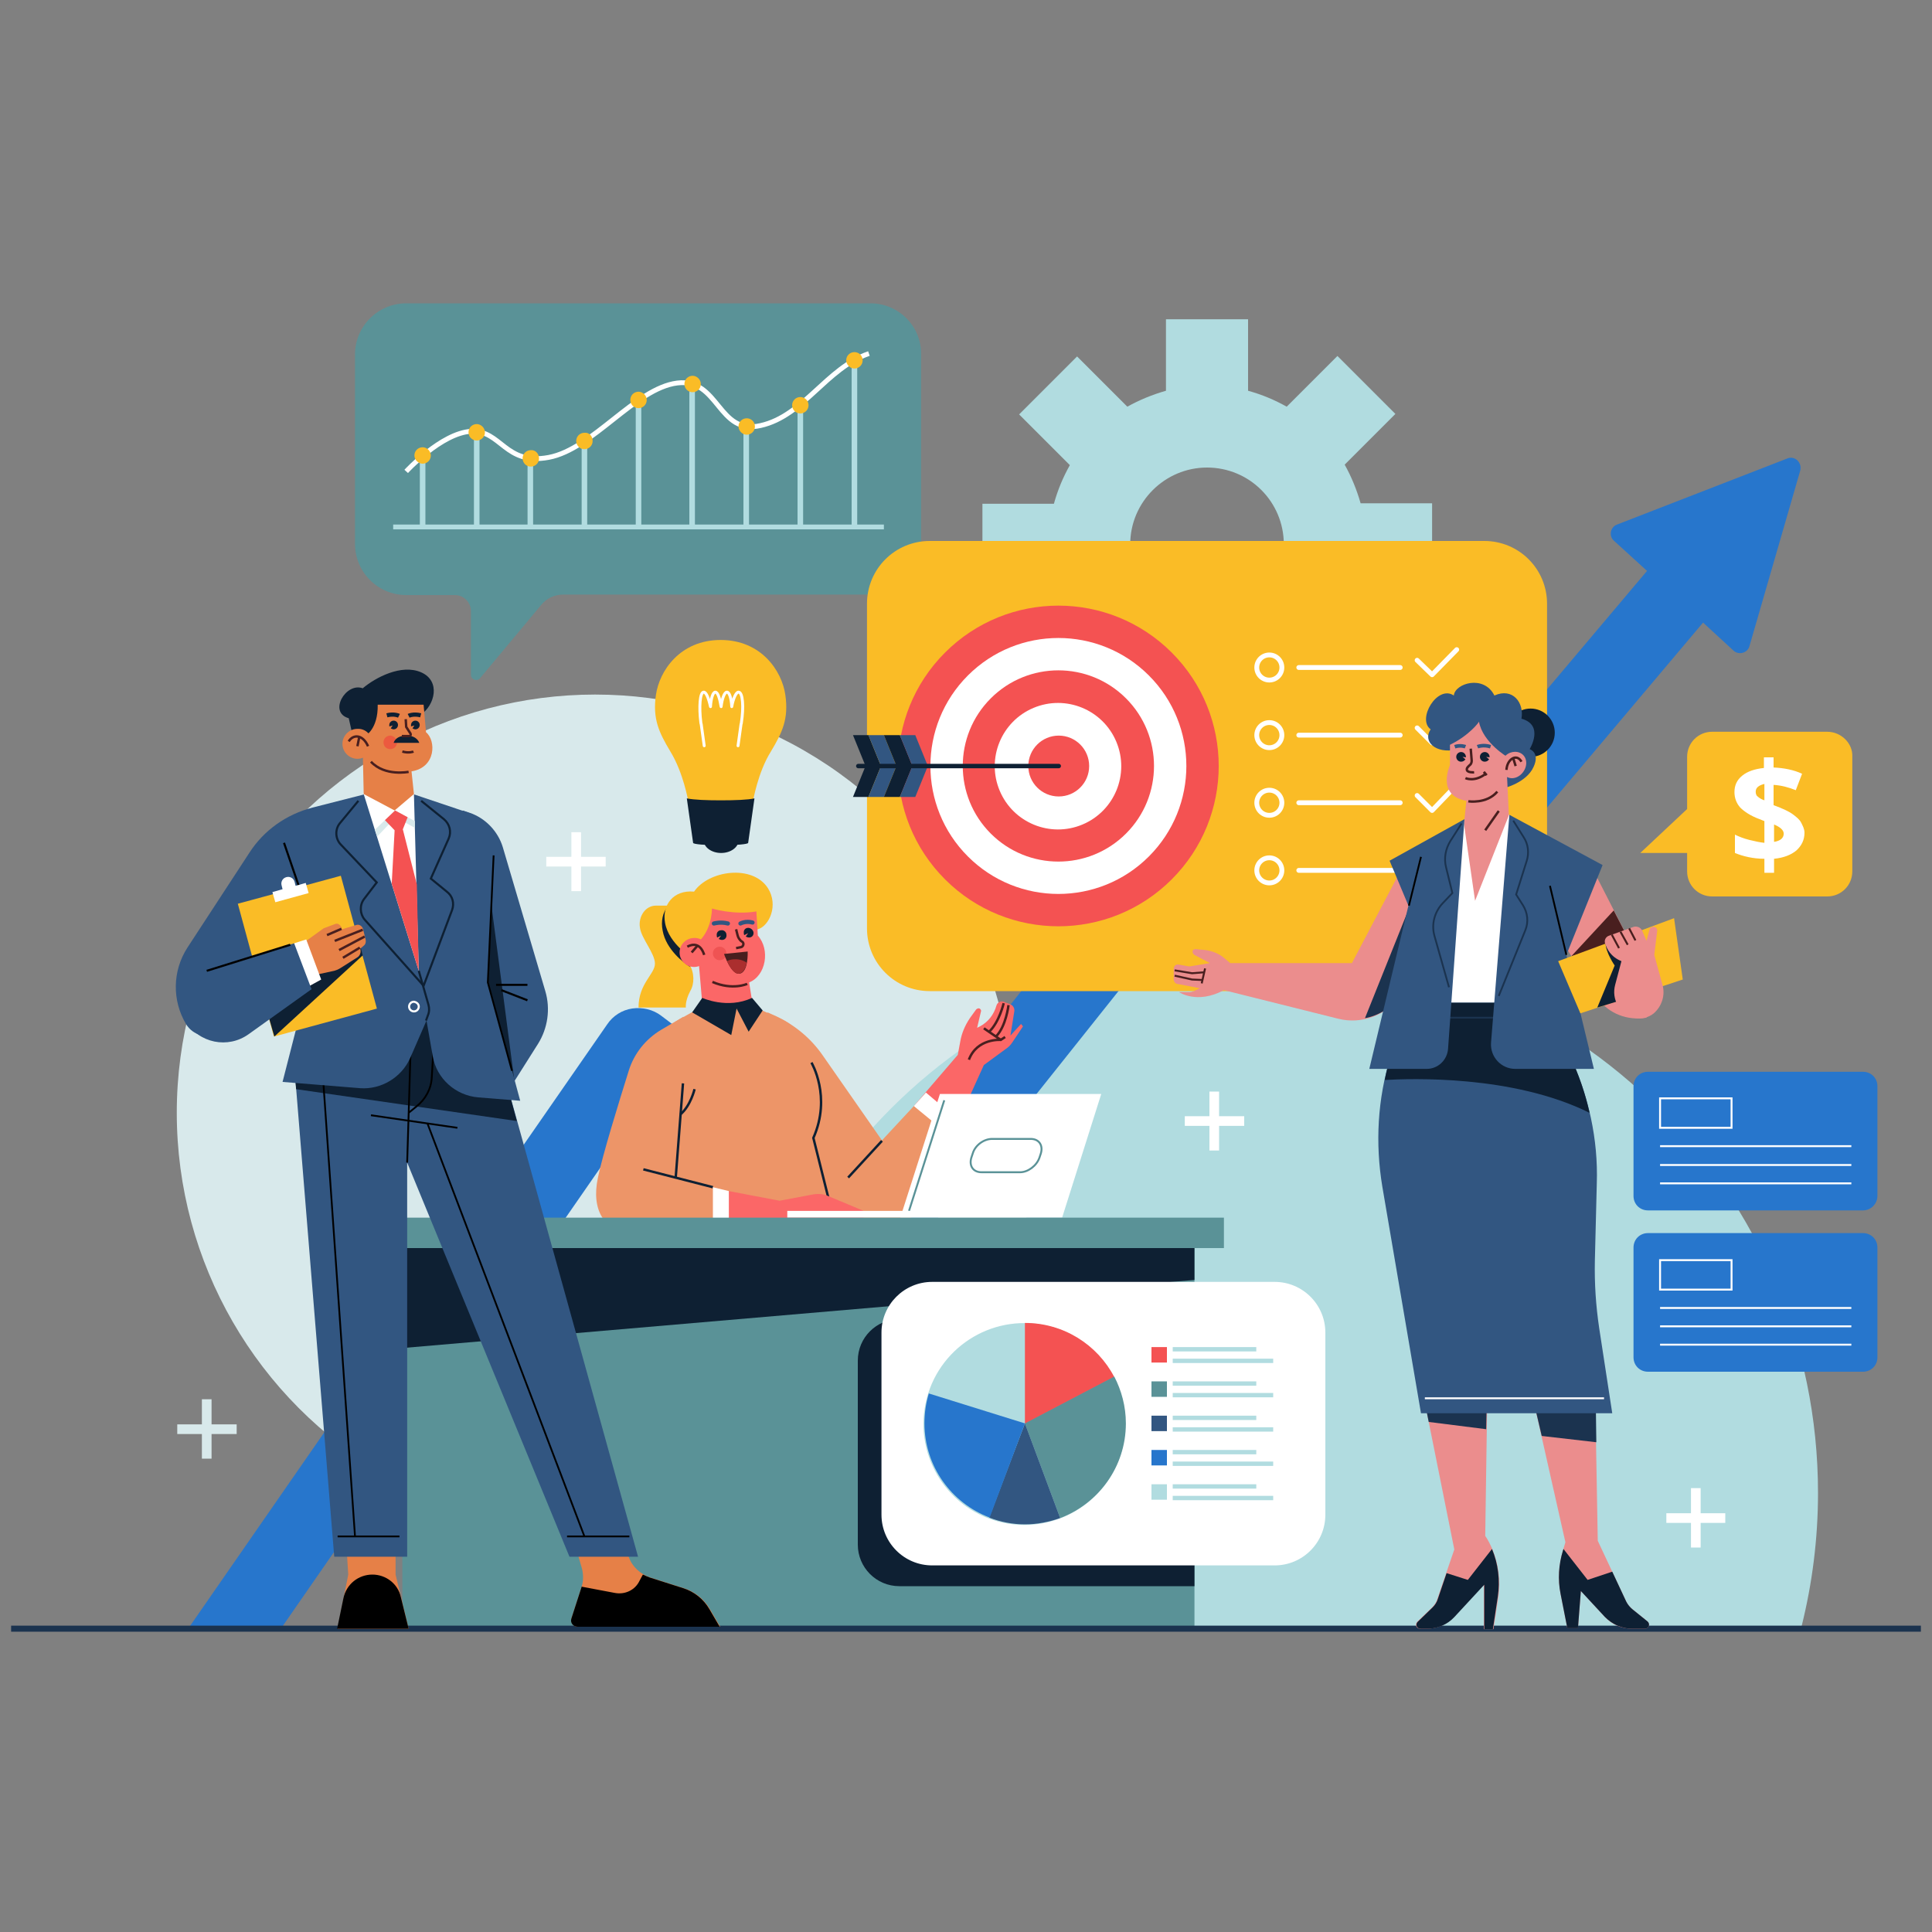 <?xml version="1.0" encoding="utf-8"?>
<!-- Generator: Adobe Illustrator 24.2.1, SVG Export Plug-In . SVG Version: 6.00 Build 0)  -->
<svg version="1.1" id="Layer_1" xmlns="http://www.w3.org/2000/svg" xmlns:xlink="http://www.w3.org/1999/xlink" x="0px" y="0px"
	 viewBox="0 0 400 400" style="enable-background:new 0 0 400 400;" xml:space="preserve">
<rect x="0" y="0" width="400" height="400" fill="#808080" stroke="none"/>
<style type="text/css">
	.st0{fill:#B1DCE0;}
	.st1{fill:#5A9297;}
	.st2{fill:none;stroke:#B1DCE0;stroke-width:1.153;stroke-miterlimit:10;}
	.st3{fill:none;stroke:#B1DCE0;stroke-miterlimit:10;}
	.st4{fill:none;stroke:#FFFFFF;stroke-miterlimit:10;}
	.st5{fill:#FABC26;}
	.st6{fill:#D8E9EB;}
	.st7{fill:#2776CC;}
	.st8{fill:none;stroke:#FFFFFF;stroke-linecap:round;stroke-linejoin:round;stroke-miterlimit:10;}
	.st9{fill:#F45252;}
	.st10{fill:#FFFFFF;}
	.st11{fill:#0E2033;}
	.st12{fill:#325681;}
	.st13{fill:none;stroke:#0E2033;stroke-width:0.918;stroke-linecap:round;stroke-linejoin:round;stroke-miterlimit:10;}
	.st14{fill:#FB6767;}
	.st15{fill:none;stroke:#491F1F;stroke-width:0.5;stroke-miterlimit:10;}
	.st16{fill:#ED9568;}
	.st17{fill:none;stroke:#0E2033;stroke-width:0.5;stroke-miterlimit:10;}
	.st18{fill:#EF5353;}
	.st19{fill:#491F1F;}
	.st20{fill:#AB2E2E;}
	.st21{fill:none;stroke:#325681;stroke-width:0.864;stroke-linecap:round;stroke-linejoin:round;stroke-miterlimit:10;}
	.st22{fill:none;stroke:#5A9297;stroke-width:0.398;stroke-miterlimit:10;}
	.st23{fill:none;stroke:#FFFFFF;stroke-width:2;stroke-miterlimit:10;}
	.st24{fill:none;stroke:#D8E9EB;stroke-width:2;stroke-miterlimit:10;}
	.st25{fill:none;stroke:#FFFFFF;stroke-width:0.605;stroke-linecap:round;stroke-linejoin:round;stroke-miterlimit:10;}
	.st26{fill:none;stroke:#1B334F;stroke-width:1.252;stroke-miterlimit:10;}
	.st27{fill:#EB8D8D;}
	.st28{fill:#1B334F;}
	.st29{fill:none;stroke:#1B334F;stroke-width:0.37;stroke-miterlimit:10;}
	.st30{fill:none;stroke:#325681;stroke-width:0.75;stroke-miterlimit:10;}
	.st31{fill:none;stroke:#000000;stroke-width:0.37;stroke-miterlimit:10;}
	.st32{fill:none;stroke:#491F1F;stroke-width:0.407;stroke-miterlimit:10;}
	.st33{fill:none;stroke:#FFFFFF;stroke-width:0.389;stroke-miterlimit:10;}
	.st34{fill:#E68047;}
	.st35{fill:none;stroke:#000000;stroke-width:0.432;stroke-miterlimit:10;}
	.st36{fill:none;stroke:#0E2033;stroke-width:0.432;stroke-miterlimit:10;}
	.st37{fill:none;stroke:#FFFFFF;stroke-width:0.432;stroke-miterlimit:10;}
	.st38{fill:none;stroke:#000000;stroke-width:0.428;stroke-miterlimit:10;}
	.st39{fill:#EC5A3F;}
	.st40{fill:none;stroke:#0E2033;stroke-width:0.864;stroke-miterlimit:10;}
	.st41{fill:none;stroke:#FFFFFF;stroke-width:0.398;stroke-miterlimit:10;}
</style>
<g>
	<path class="st0" d="M296.5,121.2v-17h-14.8c-0.8-2.8-1.9-5.5-3.3-8l10.5-10.5l-12-12l-10.5,10.5c-2.5-1.4-5.1-2.5-8-3.3V66.1h-17
		v14.8c-2.8,0.8-5.5,1.9-8,3.3L223,73.8l-12,12l10.5,10.5c-1.4,2.5-2.5,5.1-3.3,8h-14.8v17h14.8c0.8,2.8,1.9,5.5,3.3,8l-10.5,10.5
		l12,12l10.5-10.5c2.5,1.4,5.1,2.5,8,3.3v14.8h17v-14.8c2.8-0.8,5.5-1.9,8-3.3l10.5,10.5l12-12l-10.5-10.5c1.4-2.5,2.5-5.1,3.3-8
		H296.5z M265.8,112.7c0,8.8-7.2,15.9-15.9,15.9c-8.8,0-15.9-7.2-15.9-15.9c0-8.8,7.2-15.9,15.9-15.9
		C258.7,96.8,265.8,103.9,265.8,112.7z"/>
	<g>
		<path class="st1" d="M180.2,62.8H84.1c-5.8,0-10.6,4.7-10.6,10.6v39.2c0,5.8,4.7,10.6,10.6,10.6h10.1c1.8,0,3.3,1.5,3.3,3.3v13.2
			c0,1,1.3,1.5,1.9,0.7l12.6-15.1c1.1-1.4,2.8-2.2,4.6-2.2h63.5c5.8,0,10.6-4.7,10.6-10.6V73.4C190.8,67.6,186.1,62.8,180.2,62.8z"
			/>
		<g>
			<g>
				<g>
					<line class="st2" x1="87.5" y1="94.3" x2="87.5" y2="109.1"/>
					<line class="st2" x1="98.7" y1="89.3" x2="98.7" y2="109.1"/>
					<line class="st2" x1="109.8" y1="94.9" x2="109.8" y2="109.1"/>
					<line class="st2" x1="121" y1="91.3" x2="121" y2="109.1"/>
					<line class="st2" x1="132.2" y1="82.8" x2="132.2" y2="109.1"/>
					<line class="st2" x1="143.3" y1="79.5" x2="143.3" y2="109.1"/>
					<line class="st2" x1="154.5" y1="88.3" x2="154.5" y2="109.1"/>
					<line class="st2" x1="165.7" y1="83.7" x2="165.7" y2="109.1"/>
					<line class="st2" x1="176.9" y1="74.6" x2="176.9" y2="109.1"/>
				</g>
				<line class="st3" x1="81.4" y1="109.1" x2="183" y2="109.1"/>
			</g>
			<path class="st4" d="M84.1,97.6c0,0,7.2-7.9,13.4-8.3c6.3-0.3,7,7.1,16.1,5.4c9.1-1.7,17.9-14.3,26.6-15.4
				c8.7-1.1,8.4,10.9,17.3,8.8c8.9-2,13.6-11.9,22.4-14.9"/>
			<path class="st5" d="M178.6,74.6c0,1-0.8,1.7-1.7,1.7s-1.7-0.8-1.7-1.7c0-1,0.8-1.7,1.7-1.7S178.6,73.6,178.6,74.6z"/>
			<circle class="st5" cx="165.7" cy="83.9" r="1.7"/>
			<path class="st5" d="M156.3,88.3c0,1-0.8,1.7-1.7,1.7s-1.7-0.8-1.7-1.7c0-1,0.8-1.7,1.7-1.7S156.3,87.3,156.3,88.3z"/>
			<path class="st5" d="M145.1,79.5c0,1-0.8,1.7-1.7,1.7c-1,0-1.7-0.8-1.7-1.7c0-1,0.8-1.7,1.7-1.7
				C144.3,77.8,145.1,78.6,145.1,79.5z"/>
			<path class="st5" d="M133.9,82.8c0,1-0.8,1.7-1.7,1.7c-1,0-1.7-0.8-1.7-1.7c0-1,0.8-1.7,1.7-1.7
				C133.1,81.1,133.9,81.9,133.9,82.8z"/>
			<path class="st5" d="M122.7,91.3c0,1-0.8,1.7-1.7,1.7c-1,0-1.7-0.8-1.7-1.7c0-1,0.8-1.7,1.7-1.7C122,89.5,122.7,90.3,122.7,91.3z
				"/>
			<path class="st5" d="M111.6,94.9c0,1-0.8,1.7-1.7,1.7c-1,0-1.7-0.8-1.7-1.7c0-1,0.8-1.7,1.7-1.7
				C110.8,93.1,111.6,93.9,111.6,94.9z"/>
			<path class="st5" d="M100.4,89.5c0,1-0.8,1.7-1.7,1.7c-1,0-1.7-0.8-1.7-1.7c0-1,0.8-1.7,1.7-1.7C99.6,87.8,100.4,88.6,100.4,89.5
				z"/>
			<path class="st5" d="M89.2,94.3c0,1-0.8,1.7-1.7,1.7s-1.7-0.8-1.7-1.7c0-1,0.8-1.7,1.7-1.7S89.2,93.4,89.2,94.3z"/>
		</g>
	</g>
	<circle class="st6" cx="123.2" cy="230.4" r="86.6"/>
	<path class="st0" d="M373,336.7c2.2-8.8,3.4-18.1,3.4-27.6c0-62.1-50.4-112.5-112.5-112.5S151.5,247,151.5,309.1
		c0,9.5,1.2,18.8,3.4,27.6H373z"/>
	<path class="st7" d="M370.1,94.9l-35.3,13.7c-1.4,0.5-1.8,2.4-0.6,3.4l6.8,6.2L280.4,190l-31.6-20.4c-3.4-2.2-7.9-1.5-10.4,1.7
		l-57.5,72.3l-44-33.3c-1.7-1.3-3.9-1.8-6-1.5c-2.1,0.3-4,1.5-5.2,3.3L39.3,336.7h19.2l75.4-108.8l43.6,32.9c3.4,2.6,8.3,2,10.9-1.4
		l57.9-72.7l31.4,20.3c3.3,2.1,7.7,1.5,10.3-1.5l64.6-76.6l6.3,5.8c1.1,1,2.9,0.5,3.3-0.9l10.5-36.3
		C373.2,95.8,371.6,94.3,370.1,94.9z"/>
	<path class="st5" d="M307.3,205.2H192.5c-7.2,0-13-5.8-13-13V125c0-7.2,5.8-13,13-13h114.8c7.2,0,13,5.8,13,13v67.3
		C320.2,199.4,314.4,205.2,307.3,205.2z"/>
	<g>
		<g>
			<g>
				<polyline class="st8" points="293.4,136.7 296.5,139.7 301.6,134.5 				"/>
				<circle class="st8" cx="262.8" cy="138.2" r="2.6"/>
				<line class="st8" x1="268.9" y1="138.2" x2="289.9" y2="138.2"/>
			</g>
			<g>
				<polyline class="st8" points="293.4,150.7 296.5,153.8 301.6,148.5 				"/>
				<circle class="st8" cx="262.8" cy="152.2" r="2.6"/>
				<line class="st8" x1="268.9" y1="152.2" x2="289.9" y2="152.2"/>
			</g>
			<g>
				<polyline class="st8" points="293.4,164.7 296.5,167.8 301.6,162.5 				"/>
				<circle class="st8" cx="262.8" cy="166.2" r="2.6"/>
				<line class="st8" x1="268.9" y1="166.2" x2="289.9" y2="166.2"/>
			</g>
			<g>
				<polyline class="st8" points="293.4,178.8 296.5,181.8 301.6,176.5 				"/>
				<circle class="st8" cx="262.8" cy="180.2" r="2.6"/>
				<line class="st8" x1="268.9" y1="180.2" x2="289.9" y2="180.2"/>
			</g>
		</g>
		<g>
			<g>
				<g>
					
						<ellipse transform="matrix(0.707 -0.707 0.707 0.707 -47.977 201.429)" class="st9" cx="219.2" cy="158.6" rx="33.2" ry="33.2"/>
					
						<ellipse transform="matrix(0.707 -0.707 0.707 0.707 -47.977 201.429)" class="st10" cx="219.2" cy="158.6" rx="26.5" ry="26.5"/>
					
						<ellipse transform="matrix(0.707 -0.707 0.707 0.707 -47.977 201.429)" class="st9" cx="219.2" cy="158.6" rx="19.8" ry="19.8"/>
					
						<ellipse transform="matrix(0.922 -0.386 0.386 0.922 -44.275 97.016)" class="st10" cx="219.2" cy="158.6" rx="13.1" ry="13.1"/>
					<circle class="st9" cx="219.2" cy="158.6" r="6.3"/>
				</g>
			</g>
			<g>
				<g>
					<g>
						<polygon class="st11" points="182.4,158.6 179.2,158.6 176.6,152.2 179.8,152.2 						"/>
						<polygon class="st12" points="185.6,158.6 182.4,158.6 179.8,152.2 183,152.2 						"/>
						<polygon class="st11" points="188.9,158.6 185.6,158.6 183,152.2 186.3,152.2 						"/>
						<polygon class="st12" points="192.1,158.6 188.9,158.6 186.3,152.2 189.5,152.2 						"/>
					</g>
					<g>
						<polygon class="st11" points="182.4,158.6 179.2,158.6 176.6,165 179.8,165 						"/>
						<polygon class="st12" points="185.6,158.6 182.4,158.6 179.8,165 183,165 						"/>
						<polygon class="st11" points="188.9,158.6 185.6,158.6 183,165 186.3,165 						"/>
						<polygon class="st12" points="192.1,158.6 188.9,158.6 186.3,165 189.5,165 						"/>
					</g>
				</g>
				<line class="st13" x1="177.7" y1="158.6" x2="219.2" y2="158.6"/>
			</g>
		</g>
	</g>
	<g>
		<g>
			<path class="st14" d="M189.2,229l9.1-10.6l0.5-2.7c0.3-1.8,1-3.4,2-4.9l1.3-1.8c0.2-0.2,0.5-0.3,0.7-0.2l0,0
				c0.2,0.1,0.4,0.4,0.3,0.6l-0.8,3.4l0.6-0.3c1.7-0.9,2.9-2.5,3.4-4.3l0,0c0.2-0.7,0.9-1,1.5-0.8l1.3,0.5c0.6,0.2,1,0.8,0.9,1.5
				l-0.8,5l2.2-2.4l0.4,0.5l-2.2,3.3c-0.4,0.6-0.8,1-1.4,1.4l-4.5,3.3l-7.3,16.1L189.2,229z"/>
			<path class="st15" d="M208.1,214.7l-0.9,0.6c0,0-4.9-0.4-6.6,4.1"/>
			<line class="st15" x1="203.7" y1="212.9" x2="207.2" y2="215.3"/>
			<path class="st15" d="M207.8,207.7c0,0-0.9,3.9-3,5.9"/>
			<path class="st15" d="M208.8,208.1c0,0-0.5,4.4-2.6,6.5"/>
		</g>
		<polygon class="st10" points="189.2,229 191.7,226.2 200.2,233.4 196.5,238 		"/>
		<path class="st16" d="M170.4,218.6l12.2,17.5l6.6-7.1l9.5,7.8l-10.9,16.6h-26.2l-2.7-43.8l1.8,0.8
			C164.7,212.3,168,215.1,170.4,218.6z"/>
		<path class="st16" d="M157.8,209.2l4,1.8c3,1.4,5.1,4.3,5.4,7.6l0,0c3.1,4.5,4,11.1,1.2,16.9l4.6,17.9h-39.7l-1-27
			c-0.2-6.4,3-12.3,8.6-15.5l2.5-1.4l9.9-1.6L157.8,209.2z"/>
		<path class="st16" d="M139.9,243.8l1.6-18l0-15.3l-4.6,2.7c-3.2,1.9-5.6,4.9-6.7,8.4c-2.1,6.7-5.5,17.7-6.4,22.2
			c-1.5,6.9,1.6,11,6,11c3.1,0,17.9,0,17.9,0v-9.1L139.9,243.8z"/>
		<line class="st17" x1="133.2" y1="242.1" x2="147.6" y2="245.8"/>
		<line class="st17" x1="141.4" y1="224.3" x2="139.9" y2="243.8"/>
		<line class="st17" x1="182.6" y1="236.2" x2="175.6" y2="243.8"/>
		<path class="st17" d="M143.8,225.5c0,0-0.8,3.4-2.9,5.2"/>
		<g>
			<path class="st5" d="M139.6,187.5c0,0-1.6,0-3.8,0s-3.7,2.3-3.3,4.6c0.3,2.2,3.1,5.3,3.1,7.4c0,2.2-3.4,4.1-3.4,9.1h9.8
				c0,0-0.2-1.3,0.9-3.4c0.9-1.5,0.9-3.8-0.2-5.6c-1.1-1.8-0.7-6.3-0.7-6.3L139.6,187.5z"/>
			<path class="st11" d="M142.6,199.6c-1.1-1.8-0.7-6.3-0.7-6.3l-2.3-5.7c0,0-0.5,0-1.3,0c-1.1,1.3-1.5,3.1-1.1,5.1
				c0.7,3.9,4.4,6.7,5.7,7.5C142.8,200,142.7,199.8,142.6,199.6z"/>
			<path class="st5" d="M143.7,184.6c3-4.4,12.1-5.7,15.3-0.7c2.2,3.5,0.3,7.8-2.1,8.5l-13.5,6c0,0-4.9-2.9-5.7-7.3
				C137,187.4,139.4,184.2,143.7,184.6z"/>
			<path class="st14" d="M143.2,196c4.3-2.3,4.2-7.9,4.2-7.9s4.6,1.4,9.2,0.6l0.3,5c2.6,2.9,1.7,8.3-1.8,9.7l0.7,4.4
				c0,0-5.1,2.4-10.4,0l-0.8-9.3L143.2,196z"/>
			<circle class="st18" cx="149" cy="197.4" r="1.4"/>
			<path class="st15" d="M154.7,203.7c0,0-3,1.4-7.2-0.4"/>
			<g>
				<path class="st11" d="M149.3,192.6c-0.6,0-1,0.5-0.9,1.1c0,0.1,0,0.3,0.1,0.4l0.8-0.4l-0.5,0.7c0.2,0.1,0.4,0.2,0.7,0.2
					c0.6,0,1-0.5,0.9-1.1C150.4,193,149.9,192.5,149.3,192.6z"/>
				<path class="st11" d="M154.9,192.1c-0.6,0-1,0.5-0.9,1.1c0,0.1,0,0.3,0.1,0.4l0.8-0.4l-0.5,0.7c0.2,0.1,0.4,0.2,0.7,0.2
					c0.6,0,1-0.5,0.9-1.1C155.9,192.5,155.4,192.1,154.9,192.1z"/>
			</g>
			<path class="st15" d="M152.4,192.4l0.3,1.2c0.1,0.5,0.4,0.9,0.7,1.2l0.3,0.2c0.4,0.3,0.2,1-0.3,1.1l-1,0.2"/>
			<path class="st19" d="M149.9,197.5l4.9-0.5c0,0,0.2,4.5-1.8,4.6C151.3,201.7,149.9,197.5,149.9,197.5z"/>
			<path class="st20" d="M152.3,198.6c-0.7,0-1.3,0.1-1.8,0.4c0.6,1.2,1.4,2.6,2.4,2.6c1-0.1,1.5-1.2,1.7-2.3
				C154,198.9,153.2,198.6,152.3,198.6z"/>
			<path class="st21" d="M147.8,191.2c0,0,1.4-0.4,2.9,0"/>
			<path class="st21" d="M153.3,191.2c0,0,1.1-0.6,2.5-0.2"/>
			<g>
				<path class="st14" d="M146.7,197.2c0,1.7-1.4,3-3,3c-1.7,0-3-1.4-3-3c0-1.7,1.4-3,3-3C145.4,194.1,146.7,195.5,146.7,197.2z"/>
				<path class="st15" d="M142.3,196c1.1-0.6,2.7-0.8,3.5,1.7"/>
				<line class="st15" x1="143.2" y1="197.2" x2="144.4" y2="195.8"/>
			</g>
		</g>
		<path class="st11" d="M145.4,206.6c0,0,5.2,2.4,10.3,0l2.2,2.6l-2.9,4.4l-2.5-4.8l-1.1,5.5l-8.1-4.7L145.4,206.6z"/>
		<path class="st17" d="M168,220c0,0,4.2,7,0.4,15.6l3.6,14.4"/>
		<path class="st14" d="M150.9,246.6l10.5,2l6.9-1.3c1.1-0.2,2.2-0.1,3.1,0.3l7.4,3.1v2.7h-30L150.9,246.6z"/>
		<polygon class="st10" points="147.6,245.8 150.9,246.6 150.9,254.9 147.6,254.9 		"/>
	</g>
	<g>
		<g>
			<polygon class="st10" points="196.7,226.5 194.6,226.5 186.4,252.1 188.5,252.1 219.9,252.1 228,226.5 			"/>
			<path class="st22" d="M211.2,242.7h-8c-1.7,0-2.6-1.3-2.1-3l0.3-0.9c0.5-1.7,2.3-3,4-3h8c1.7,0,2.6,1.3,2.1,3l-0.3,0.9
				C214.6,241.4,212.8,242.7,211.2,242.7z"/>
			<line class="st22" x1="195.5" y1="227.8" x2="188.2" y2="250.7"/>
		</g>
		<rect x="163" y="250.7" class="st10" width="49.5" height="1.4"/>
	</g>
	<g>
		<g>
			<rect x="77.2" y="252.1" class="st1" width="176.2" height="6.3"/>
			<rect x="83.3" y="258.4" class="st1" width="164" height="78.7"/>
			<polygon class="st11" points="247.3,258.4 83.3,258.4 83.3,279.1 247.3,265 			"/>
		</g>
		<path class="st11" d="M247.3,273.1h-61.1c-4.7,0-8.6,3.8-8.6,8.6v38.1c0,4.7,3.8,8.6,8.6,8.6h61.1V273.1z"/>
	</g>
	<g>
		<line class="st23" x1="119.3" y1="172.3" x2="119.3" y2="184.5"/>
		<line class="st23" x1="125.4" y1="178.4" x2="113.1" y2="178.4"/>
	</g>
	<g>
		<line class="st23" x1="251.4" y1="226" x2="251.4" y2="238.2"/>
		<line class="st23" x1="257.6" y1="232.1" x2="245.3" y2="232.1"/>
	</g>
	<g>
		<line class="st23" x1="351.1" y1="308.1" x2="351.1" y2="320.4"/>
		<line class="st23" x1="357.2" y1="314.3" x2="345" y2="314.3"/>
	</g>
	<g>
		<line class="st24" x1="42.8" y1="289.7" x2="42.8" y2="302"/>
		<line class="st24" x1="49" y1="295.9" x2="36.7" y2="295.9"/>
	</g>
	<g>
		<path class="st10" d="M263.9,324.1H193c-5.8,0-10.5-4.7-10.5-10.5v-37.7c0-5.8,4.7-10.5,10.5-10.5h70.9c5.8,0,10.5,4.7,10.5,10.5
			v37.7C274.4,319.4,269.7,324.1,263.9,324.1z"/>
		<g>
			
				<ellipse transform="matrix(0.159 -0.987 0.987 0.159 -112.522 457.412)" class="st0" cx="212.2" cy="294.7" rx="20.9" ry="20.9"/>
			<path class="st9" d="M230.7,285.1c-3.5-6.7-10.5-11.2-18.5-11.2v20.9L230.7,285.1z"/>
			<path class="st1" d="M219.5,314.3c7.9-3,13.6-10.6,13.6-19.6c0-3.5-0.9-6.8-2.4-9.7l-18.5,9.7L219.5,314.3z"/>
			<path class="st12" d="M212.2,315.6c2.6,0,5-0.5,7.3-1.3l-7.3-19.6l-7.4,19.5C207.1,315.1,209.6,315.6,212.2,315.6z"/>
			<path class="st7" d="M212.2,294.7l-19.9-6.2c-0.6,2-0.9,4-0.9,6.2c0,8.9,5.6,16.5,13.5,19.5L212.2,294.7z"/>
		</g>
		<g>
			<g>
				<rect x="238.4" y="278.9" class="st9" width="3.2" height="3.2"/>
				<rect x="242.8" y="278.9" class="st0" width="17.3" height="0.9"/>
				<rect x="242.8" y="281.3" class="st0" width="20.8" height="0.9"/>
			</g>
			<g>
				<rect x="238.4" y="286" class="st1" width="3.2" height="3.2"/>
				<rect x="242.8" y="286" class="st0" width="17.3" height="0.9"/>
				<rect x="242.8" y="288.4" class="st0" width="20.8" height="0.9"/>
			</g>
			<g>
				<rect x="238.4" y="293.1" class="st12" width="3.2" height="3.2"/>
				<rect x="242.8" y="293.1" class="st0" width="17.3" height="0.9"/>
				<rect x="242.8" y="295.5" class="st0" width="20.8" height="0.9"/>
			</g>
			<g>
				<rect x="238.4" y="300.2" class="st7" width="3.2" height="3.2"/>
				<rect x="242.8" y="300.2" class="st0" width="17.3" height="0.9"/>
				<rect x="242.8" y="302.6" class="st0" width="20.8" height="0.9"/>
			</g>
			<g>
				<rect x="238.4" y="307.3" class="st0" width="3.2" height="3.2"/>
				<rect x="242.8" y="307.3" class="st0" width="17.3" height="0.9"/>
				<rect x="242.8" y="309.7" class="st0" width="20.8" height="0.9"/>
			</g>
		</g>
	</g>
	<g>
		<path class="st5" d="M162.6,143.9c-0.7-5-5-11.4-13.4-11.4c-8.4,0-12.7,6.4-13.4,11.4c-0.7,4.9,0.6,7.7,3,11.7
			c2.7,4.4,3.7,10.3,3.7,10.3h6.7h6.7c0,0,1-6,3.7-10.3C162,151.6,163.3,148.8,162.6,143.9z"/>
		<path class="st11" d="M149.2,165.7c-2.9,0-5.5-0.1-7-0.4l1.3,9.2c0,0.3,2.6,0.5,5.7,0.5c3.1,0,5.7-0.2,5.7-0.5l1.3-9.2
			C154.8,165.6,152.2,165.7,149.2,165.7z"/>
		<path class="st11" d="M152.9,174c0,1.4-1.6,2.6-3.6,2.6c-2,0-3.6-1.2-3.6-2.6c0-1.4,1.6-2.6,3.6-2.6
			C151.2,171.4,152.9,172.6,152.9,174z"/>
		<path class="st25" d="M152.8,154.4l0.6-4.3h0c0-0.2,0.1-0.3,0.1-0.5c0.5-3.2,0.3-6.3-0.6-6.3c-0.5,0-1.1,1.3-1.4,3
			c-0.1-1.8-0.5-3-1-3s-1,1.3-1.2,3c-0.3-1.8-0.7-3-1.2-3c-0.5,0-0.9,1.3-1,3c-0.4-1.8-0.9-3-1.4-3c-0.8,0-1,3.1-0.6,6.3
			c0,0.2,0.1,0.3,0.1,0.5l0,0l0.6,4.3"/>
	</g>
	<line class="st26" x1="2.3" y1="337.2" x2="397.7" y2="337.2"/>
	<g>
		<path class="st5" d="M378.3,151.5h-23.8c-2.9,0-5.2,2.3-5.2,5.2v10.8l-9.7,9.1h9.7v3.8c0,2.9,2.3,5.2,5.2,5.2h23.8
			c2.9,0,5.2-2.3,5.2-5.2v-23.8C383.6,153.9,381.2,151.5,378.3,151.5z"/>
		<g>
			<path class="st10" d="M373.6,172.4c0,1.5-0.6,2.7-1.7,3.7c-1.1,0.9-2.6,1.5-4.6,1.7v2.9h-2v-2.9c-2.3,0-4.4-0.5-6.1-1.2v-3.8
				c0.8,0.4,1.8,0.8,3,1.1s2.2,0.5,3.1,0.6V170l-1-0.4c-1.9-0.7-3.2-1.6-4-2.4c-0.8-0.9-1.2-2-1.2-3.2c0-1.4,0.5-2.5,1.6-3.4
				c1.1-0.9,2.6-1.4,4.5-1.6v-2.2h2v2.1c2.2,0.1,4.2,0.5,5.9,1.3l-1.3,3.4c-1.5-0.6-3-1-4.6-1.1v4.2c1.9,0.7,3.2,1.3,4,1.9
				s1.4,1.1,1.7,1.7S373.6,171.6,373.6,172.4z M363.5,163.9c0,0.4,0.1,0.8,0.4,1c0.3,0.3,0.8,0.6,1.4,0.8v-3.4
				C364.1,162.6,363.5,163.1,363.5,163.9z M369.3,172.6c0-0.4-0.2-0.7-0.5-1c-0.3-0.3-0.8-0.6-1.5-0.9v3.6
				C368.6,174.1,369.3,173.5,369.3,172.6z"/>
		</g>
	</g>
	<g>
		<path class="st27" d="M295.1,290.9l6,29.9l-3.5,10.2c-0.2,0.7-0.6,1.3-1.1,1.8l-3.1,3c-0.5,0.5-0.2,1.4,0.6,1.4h1.5
			c2.1,0,4.1-0.9,5.5-2.4l6.2-6.7v9.2h2l1-6.6c0.6-4.2-0.2-8.5-2.3-12.1l-0.4-0.6l0.4-27H295.1z"/>
		<path class="st27" d="M317.7,290.9l6.4,28.4l-0.5,1.7c-0.9,2.9-1.1,6-0.5,9l1.4,7.1h2.2l0.6-7.7l5,5.4c1.4,1.5,3.4,2.4,5.5,2.4
			h2.8c0.8,0,1.1-1,0.5-1.5l-3.1-2.5c-0.5-0.4-1-1-1.3-1.6l-5.9-12.6l-0.5-28.1H317.7z"/>
		<polygon class="st28" points="295.8,294.4 307.7,295.9 307.8,290.9 295.1,290.9 		"/>
		<polygon class="st28" points="330.4,290.9 317.7,290.9 319.2,297.3 330.5,298.6 		"/>
		<circle class="st11" cx="316.9" cy="151.7" r="5"/>
		<path class="st12" d="M311.3,163.2c0,0,4.7-1.1,6.2-4.4c1.4-3-0.8-3.7-0.8-3.7s3.1-5-1.7-6.3c0.6-3.3-1.8-6.5-5.6-4.8
			c-2.2-4.4-8.2-2.5-8.4,0c-3.4-2.3-7.7,4.9-4.8,7c-1.7,2.5,1,5.1,5.3,4.2L311.3,163.2z"/>
		<polygon class="st10" points="303.2,169.6 312.5,168.7 319.7,207.6 291.3,207.6 		"/>
		<path class="st27" d="M329.9,180.2l10.8,21.1l0.2,9.4l-0.8,0.1c-3.8,0.4-7.6-1.3-9.6-4.6l-8.7-13.9L329.9,180.2z"/>
		<polygon class="st19" points="334.1,188.5 325.3,198 337.2,194.5 		"/>
		<path class="st27" d="M289.9,180.4l-10,19h-25.2l-1.3-1.1c-1.1-0.9-2.4-1.4-3.8-1.6l-2.1-0.2c-0.3,0-0.6,0.2-0.6,0.5l0,0
			c0,0.3,0.2,0.6,0.4,0.7l3.2,1.7l-3.7,0.6c-0.4,0.1-0.7,0.1-1.1,0l-1.7-0.3c-0.5-0.1-1,0.3-1,0.9v2.2c0,0.4,0.3,0.8,0.7,0.9
			l4.7,0.9l-1.2,0.6c-0.3,0.1-0.6,0.2-0.9,0.2l-2.2,0c0,0,3.7,2.6,9.3-0.4l23.6,5.9c5,1.3,10.3-0.8,13.2-5.1l8.1-12.2L289.9,180.4z"
			/>
		<path class="st28" d="M290.1,205.9l1.6-17.8l-9.1,22.7C285.5,210.3,288.3,208.5,290.1,205.9z"/>
		<path class="st11" d="M309.1,337.2l1-6.6c0.5-3.4,0.1-6.8-1.2-9.9l-5,6.4l-4.4-1.4l-1.8,5.3c-0.2,0.7-0.6,1.3-1.1,1.8l-3.1,3
			c-0.5,0.5-0.2,1.4,0.6,1.4h1.5c2.1,0,4.1-0.9,5.5-2.4l6.2-6.7v9.2H309.1z"/>
		<path class="st11" d="M337.8,337.2h2.8c0.8,0,1.1-1,0.5-1.5l-3.1-2.5c-0.5-0.4-1-1-1.3-1.6l-2.9-6.2l-5.1,1.7l-5-6.4l-0.1,0.3
			c-0.9,2.9-1.1,6-0.5,9l1.4,7.1h2.2l0.6-7.7l5,5.4C333.8,336.3,335.8,337.2,337.8,337.2z"/>
		<path class="st12" d="M291.3,207.6h28.5l5.2,10.9c3.9,8.3,5.9,17.4,5.6,26.5l-0.4,16c-0.1,4.7,0.2,9.3,0.9,14l2.7,17.6h-39.6
			l-8-46.9c-1.5-9-1-18.2,1.7-26.9L291.3,207.6z"/>
		<path class="st11" d="M329.1,230.4c-0.9-4.1-2.3-8.1-4.1-11.9l-5.2-10.9h-28.5l-3.4,11.2c-0.5,1.6-0.9,3.2-1.2,4.8
			C292,223.3,313.2,222.5,329.1,230.4z"/>
		<line class="st29" x1="293.4" y1="210.7" x2="317.6" y2="210.7"/>
		<path class="st27" d="M300.2,154.2v4.2c0,0-2.9,6.3,3.4,7.4l-0.5,4.8l2.3,15.9l7-17.7l-0.4-8.4l0.2-3.6c0,0-5.2-3-6-7.4
			C306.3,149.4,304.3,152.2,300.2,154.2z"/>
		<path class="st27" d="M315.1,156.1c1.1,0.8,1.2,2.5,0.2,3.8s-2.6,1.6-3.7,0.7c-1.1-0.8-1.2-2.5-0.2-3.8
			C312.3,155.6,314,155.3,315.1,156.1z"/>
		<path class="st11" d="M302.8,156.7l0.7,0.1c0,0,0-0.1,0-0.1c0-0.5-0.4-1-1-1c-0.5,0-1,0.4-1,1c0,0.5,0.4,1,1,1
			c0.4,0,0.7-0.2,0.9-0.5L302.8,156.7z"/>
		<path class="st11" d="M307.7,156.7l0.7,0.1c0,0,0-0.1,0-0.1c0-0.5-0.4-1-1-1c-0.5,0-1,0.4-1,1c0,0.5,0.4,1,1,1
			c0.4,0,0.7-0.2,0.9-0.5L307.7,156.7z"/>
		<g>
			<path class="st30" d="M305.9,154.6c0,0,1.2-0.5,2.7,0"/>
			<path class="st30" d="M303.4,154.6c0,0-1-0.4-2.2,0"/>
		</g>
		<g>
			<path class="st15" d="M304,165.9c0,0,3.8,0.6,6-2"/>
			<path class="st15" d="M311.9,159.4c0.1-2.2,2.1-3.5,3.1-1.7"/>
			<line class="st15" x1="313.8" y1="158.6" x2="313.3" y2="157"/>
			<path class="st15" d="M304.5,155l0.2,2.5c0,0.3-0.1,0.7-0.4,0.9c-0.3,0.3-0.7,0.6-0.6,1c0.1,0.6,1.5,0.5,1.5,0.5"/>
			<path class="st15" d="M303.4,161.1c0,0,1.9,0.9,4.2-0.9"/>
			<line class="st15" x1="307.2" y1="159.8" x2="307.8" y2="160.5"/>
			<line class="st15" x1="310.3" y1="167.9" x2="307.5" y2="171.9"/>
		</g>
		<path class="st12" d="M312.5,168.7l-3.8,47.2c-0.2,2.9,2.1,5.4,5,5.4H330l-5.7-23.6l7.5-18.6L312.5,168.7z"/>
		<line class="st31" x1="324.3" y1="197.7" x2="320.9" y2="183.4"/>
		<path class="st12" d="M303.2,169.6l-3.4,47.6c-0.2,2.3-2.1,4.1-4.4,4.1h-11.9l8.1-33.8l-3.9-9.3L303.2,169.6z"/>
		<line class="st31" x1="294.2" y1="177.4" x2="291.7" y2="187.5"/>
		<path class="st29" d="M313.3,169.9l2.2,3.5c0.9,1.4,1.1,3.2,0.6,4.8l-2.2,7l1.4,2.2c1,1.6,1.2,3.5,0.5,5.2l-5.5,13.6"/>
		<path class="st29" d="M302.6,170.5l-2.3,3.6c-1,1.6-1.4,3.6-0.9,5.5l1.3,5.3l-2,2.1c-1.7,1.8-2.4,4.4-1.7,6.8l3,10.6"/>
		<polyline class="st32" points="243.2,200.9 246.8,201.5 249.3,201.3 		"/>
		<polyline class="st32" points="243.2,202 246.8,202.8 249,202.9 		"/>
		<line class="st32" x1="249.5" y1="200.5" x2="248.8" y2="203.6"/>
		<polygon class="st5" points="348.4,202.8 327.2,209.8 322.6,199 346.6,190.1 		"/>
		<path class="st11" d="M330.7,208.6l3.6-8.7c0,0-1.8-2.6-1.9-4.6l6.2,3.8l-1.7,7.6L330.7,208.6z"/>
		<path class="st27" d="M335.7,199l-1.3,4.9c-0.8,3,0.9,6,3.9,6.8l0,0c1.4,0.4,3,0,4.1-0.9l0,0c1.7-1.5,2.4-3.8,1.8-5.9l-1.7-6.2
			l0.6-4.9c0.1-0.4-0.2-0.8-0.6-0.9l0,0c-0.4-0.1-0.9,0.2-1,0.6l-0.6,2.3l-0.9-2.1c-0.3-0.7-1.1-1-1.8-0.8l-5,1.8
			c-0.7,0.2-1.1,0.9-0.9,1.6C332.7,196.5,333.5,198.1,335.7,199z"/>
		<line class="st32" x1="337.3" y1="192.2" x2="338.6" y2="194.7"/>
		<line class="st32" x1="335.5" y1="192.9" x2="337" y2="195.6"/>
		<line class="st32" x1="333.7" y1="193.5" x2="335.2" y2="196.3"/>
		<line class="st33" x1="295" y1="289.5" x2="332.1" y2="289.5"/>
	</g>
	<g>
		<path class="st12" d="M104.1,175.4l8.8,29.8c1.1,3.7,0.5,7.7-1.5,10.9l-6.7,10.6L98,204.6l-2.2-36.8l1.5,0.5
			C100.5,169.4,103.1,172.1,104.1,175.4z"/>
		<polygon class="st11" points="106.5,223.8 101,203.4 101.7,187.1 		"/>
		<path class="st34" d="M129.1,319.6l1.1,2.8c0.7,2,2.4,3.5,4.4,4.2l6.9,2.2c2.3,0.7,4.3,2.3,5.5,4.4l2.1,3.6h-29.5
			c-0.9,0-1.5-0.9-1.3-1.7l2.1-6.5c0.4-1.2,0.4-2.6,0.1-3.8l-1.5-5.2H129.1z"/>
		<path d="M149,336.8l-2.1-3.6c-1.2-2.1-3.2-3.7-5.5-4.4l-6.9-2.2c-0.5-0.2-1-0.4-1.4-0.6l-0.7,1.3c-0.9,1.9-3,2.9-5.1,2.5l-6.9-1.3
			c0,0,0,0.1,0,0.1l-2.1,6.5c-0.3,0.9,0.4,1.7,1.3,1.7H149z"/>
		<polygon class="st34" points="81.9,319.6 81.9,326 84.6,337.2 69.9,337.2 72.1,326 71.7,319.6 		"/>
		<path d="M77.1,326L77.1,326c-2.9,0-5.4,2-6,4.9l-1.3,6.3h14.8l-1.6-6.5C82.4,327.9,79.9,326,77.1,326z"/>
		<polygon class="st12" points="103.8,220.3 132.1,322.3 117.9,322.3 84.3,240.7 84.3,322.3 69.2,322.3 60.9,220.3 88.5,207.1 		"/>
		<polygon class="st11" points="103.8,220.3 88.5,207.1 60.9,220.3 61.3,225.5 107,232.1 		"/>
		<line class="st31" x1="84.3" y1="240.7" x2="85.3" y2="207.7"/>
		<path class="st31" d="M90.1,210.9L89.4,223c-0.1,2.4-1.3,4.6-3.2,6.1l-1.6,1.3"/>
		<line class="st31" x1="76.8" y1="230.9" x2="94.7" y2="233.5"/>
		<line class="st31" x1="69.9" y1="318.1" x2="82.7" y2="318.1"/>
		<line class="st31" x1="117.4" y1="318.1" x2="130.3" y2="318.1"/>
		<line class="st31" x1="88.5" y1="232.6" x2="121" y2="318.1"/>
		<line class="st31" x1="66.7" y1="220.6" x2="73.5" y2="318.1"/>
		<path class="st12" d="M84.9,219.1l3.4-7.8l1.3,7.4c0.8,4.6,4.7,8.1,9.4,8.5l8.7,0.7l-6.6-24.5l1.2-27.5c0.2-3.4-2-6.5-5.2-7.6
			l-11.3-3.8H75.3l-10.6,2.7c-5.4,1.4-10.1,4.7-13.1,9.4l-12.8,19.6c-3.1,4.8-3.2,10.9-0.3,15.8c1.5,2.5,4.7,3.2,7.2,1.7l8.6-5.3
			l11.3-12.1L58.5,224l16.1,1.3C78.9,225.6,83.1,223.1,84.9,219.1z"/>
		<g>
			<line class="st35" x1="102.7" y1="203.9" x2="109.2" y2="203.9"/>
			<line class="st35" x1="103.8" y1="205" x2="109.2" y2="207.1"/>
			<polyline class="st31" points="102.2,177.1 101,203.4 106,221.7 			"/>
		</g>
		<path class="st36" d="M86.7,201l2,7c0.2,0.7,0.2,1.5-0.1,2.2l-0.4,1.1"/>
		<path class="st37" d="M86.7,208.4c0,0.5-0.4,1-1,1c-0.5,0-1-0.4-1-1c0-0.5,0.4-1,1-1C86.3,207.5,86.7,207.9,86.7,208.4z"/>
		<line class="st38" x1="58.8" y1="174.5" x2="63.9" y2="189.4"/>
		<g>
			
				<rect x="52.6" y="183.7" transform="matrix(0.965 -0.262 0.262 0.965 -49.649 23.617)" class="st5" width="22.1" height="28.5"/>
			<path class="st10" d="M61.2,183.4l-0.2-0.8c-0.2-0.8-1-1.2-1.7-1c-0.8,0.2-1.2,1-1,1.7l0.2,0.8l-2.1,0.6l0.6,2.1l6.9-1.9
				l-0.6-2.1L61.2,183.4z"/>
		</g>
		<polygon class="st11" points="56.8,214.6 75.1,197.8 73.7,192.3 52.6,200.1 		"/>
		<g>
			<path class="st34" d="M62.7,195.3l4.3-3.1l2.4-0.9c0.5-0.2,1,0.1,1.3,0.7l0.1,0.4l3-0.9c0.6-0.2,1.3,0.3,1.4,1l0.5,2
				c0.1,0.5,0,1-0.4,1.3l-0.7,0.6l0,0.1c0.2,0.7-0.1,1.4-0.6,1.7l-3.3,2.1c-0.6,0.4-1.3,0.7-2,0.8l-3.7,0.8L62.7,195.3z"/>
			<line class="st15" x1="69.3" y1="194.8" x2="75.1" y2="192.5"/>
			<line class="st15" x1="70.2" y1="196.7" x2="75.5" y2="193.9"/>
			<line class="st15" x1="71" y1="198.3" x2="74.5" y2="196.2"/>
			<line class="st15" x1="70.7" y1="192.3" x2="67.7" y2="193.6"/>
		</g>
		<polygon class="st10" points="60.9,195.3 63.4,194.5 66.5,202.8 62.5,205 		"/>
		<path class="st36" d="M74.2,165.8l-3.8,4.6c-1.1,1.3-1,3.3,0.2,4.5l7.4,7.8l-2.6,3.4c-1,1.3-0.9,3.1,0.1,4.3l12.2,13.7l5.9-15.7
			c0.5-1.4,0.1-2.9-1.1-3.8l-3.3-2.7l3.7-8.3c0.6-1.4,0.2-3-1-4l-4.7-3.8"/>
		<path class="st12" d="M42.2,201.2l18.7-5.9l3.6,9.5l-13,9.3c-4.3,3.1-10.3,1.9-13.1-2.7h0C36,207.6,37.9,202.6,42.2,201.2z"/>
		<line class="st35" x1="42.8" y1="201" x2="60.1" y2="195.6"/>
		<polygon class="st10" points="75.3,164.4 86.7,201 85.7,164.4 		"/>
		<polygon class="st6" points="81.8,167.8 77.6,171.8 78.1,173.2 81.9,169.2 85.9,171.4 85.9,170 		"/>
		<g>
			<path class="st11" d="M87.2,147.9c2.8-1.9,4.1-6.9,0-8.7c-4.1-1.8-9.5,1.1-12.1,3.3c-3.5-1.3-7.2,5-2.9,6.2l1.1,4.8L87.2,147.9z"
				/>
			<path class="st34" d="M75.7,152.3c0,0,2.6-1.4,2.5-6.4h9.5l0.5,5.7c2.1,1.7,2.1,7.3-3,8.1l0.5,4.7l-4,3.4l-6.4-3.4l-0.2-9.3
				L75.7,152.3z"/>
			<path class="st39" d="M82.2,153.7c0,0.8-0.6,1.4-1.4,1.4c-0.8,0-1.4-0.6-1.4-1.4c0-0.8,0.6-1.4,1.4-1.4
				C81.5,152.3,82.2,153,82.2,153.7z"/>
			<path class="st11" d="M81.5,149.2c-0.5,0-0.9,0.4-0.9,0.9c0,0.1,0,0.2,0,0.3l0.7-0.2l-0.4,0.6c0.2,0.1,0.4,0.2,0.6,0.2
				c0.5,0,0.9-0.4,0.9-0.9S82,149.2,81.5,149.2z"/>
			<path class="st11" d="M86,149.2c-0.5,0-0.9,0.4-0.9,0.9c0,0.1,0,0.2,0,0.3l0.7-0.2l-0.4,0.6c0.2,0.1,0.4,0.2,0.6,0.2
				c0.5,0,0.9-0.4,0.9-0.9S86.5,149.2,86,149.2z"/>
			<g>
				<path class="st40" d="M84.6,148.2c0,0,1-0.5,2.5-0.1"/>
				<path class="st40" d="M82.6,148.2c0,0-1-0.5-2.5-0.1"/>
			</g>
			<path class="st11" d="M81.5,153.8h5.3c0,0-0.4-1.5-2.6-1.5C81.8,152.3,81.5,153.8,81.5,153.8z"/>
			<path class="st34" d="M77.1,154c0,1.7-1.4,3.1-3.1,3.1c-1.7,0-3.1-1.4-3.1-3.1c0-1.7,1.4-3.1,3.1-3.1
				C75.7,150.8,77.1,152.2,77.1,154z"/>
			<g>
				<path class="st15" d="M84,148.9l0.1,1.6l0.9,1.4c0.1,0.2,0,0.5-0.3,0.5h-1.5"/>
				<path class="st15" d="M85.6,155.6c0,0-0.9,0.4-2.3,0"/>
				<path class="st15" d="M84.6,159.8c0,0-4.9,1-7.8-2.1"/>
				<path class="st15" d="M72.2,153.5c0.9-1.5,2.9-1.5,4,1"/>
				<line class="st15" x1="74" y1="154.5" x2="74.4" y2="152.5"/>
			</g>
		</g>
		<polygon class="st9" points="84.4,169.2 81.8,167.8 79.7,169.8 81.7,171.9 81.1,183 86.7,201 86.3,183.1 83.4,171.7 		"/>
	</g>
	<g>
		<path class="st7" d="M385.7,250.6h-44.5c-1.7,0-3-1.3-3-3v-22.7c0-1.7,1.3-3,3-3h44.5c1.7,0,3,1.3,3,3v22.7
			C388.7,249.2,387.4,250.6,385.7,250.6z"/>
		<g>
			<rect x="343.7" y="227.4" class="st41" width="14.8" height="6.1"/>
			<line class="st41" x1="343.7" y1="237.3" x2="383.3" y2="237.3"/>
			<line class="st41" x1="343.7" y1="241.2" x2="383.3" y2="241.2"/>
			<line class="st41" x1="343.7" y1="245" x2="383.3" y2="245"/>
		</g>
	</g>
	<g>
		<path class="st7" d="M385.7,284h-44.5c-1.7,0-3-1.3-3-3v-22.7c0-1.7,1.3-3,3-3h44.5c1.7,0,3,1.3,3,3V281
			C388.7,282.7,387.4,284,385.7,284z"/>
		<g>
			<rect x="343.7" y="260.9" class="st41" width="14.8" height="6.1"/>
			<line class="st41" x1="343.7" y1="270.8" x2="383.3" y2="270.8"/>
			<line class="st41" x1="343.7" y1="274.6" x2="383.3" y2="274.6"/>
			<line class="st41" x1="343.7" y1="278.4" x2="383.3" y2="278.4"/>
		</g>
	</g>
</g>
</svg>
